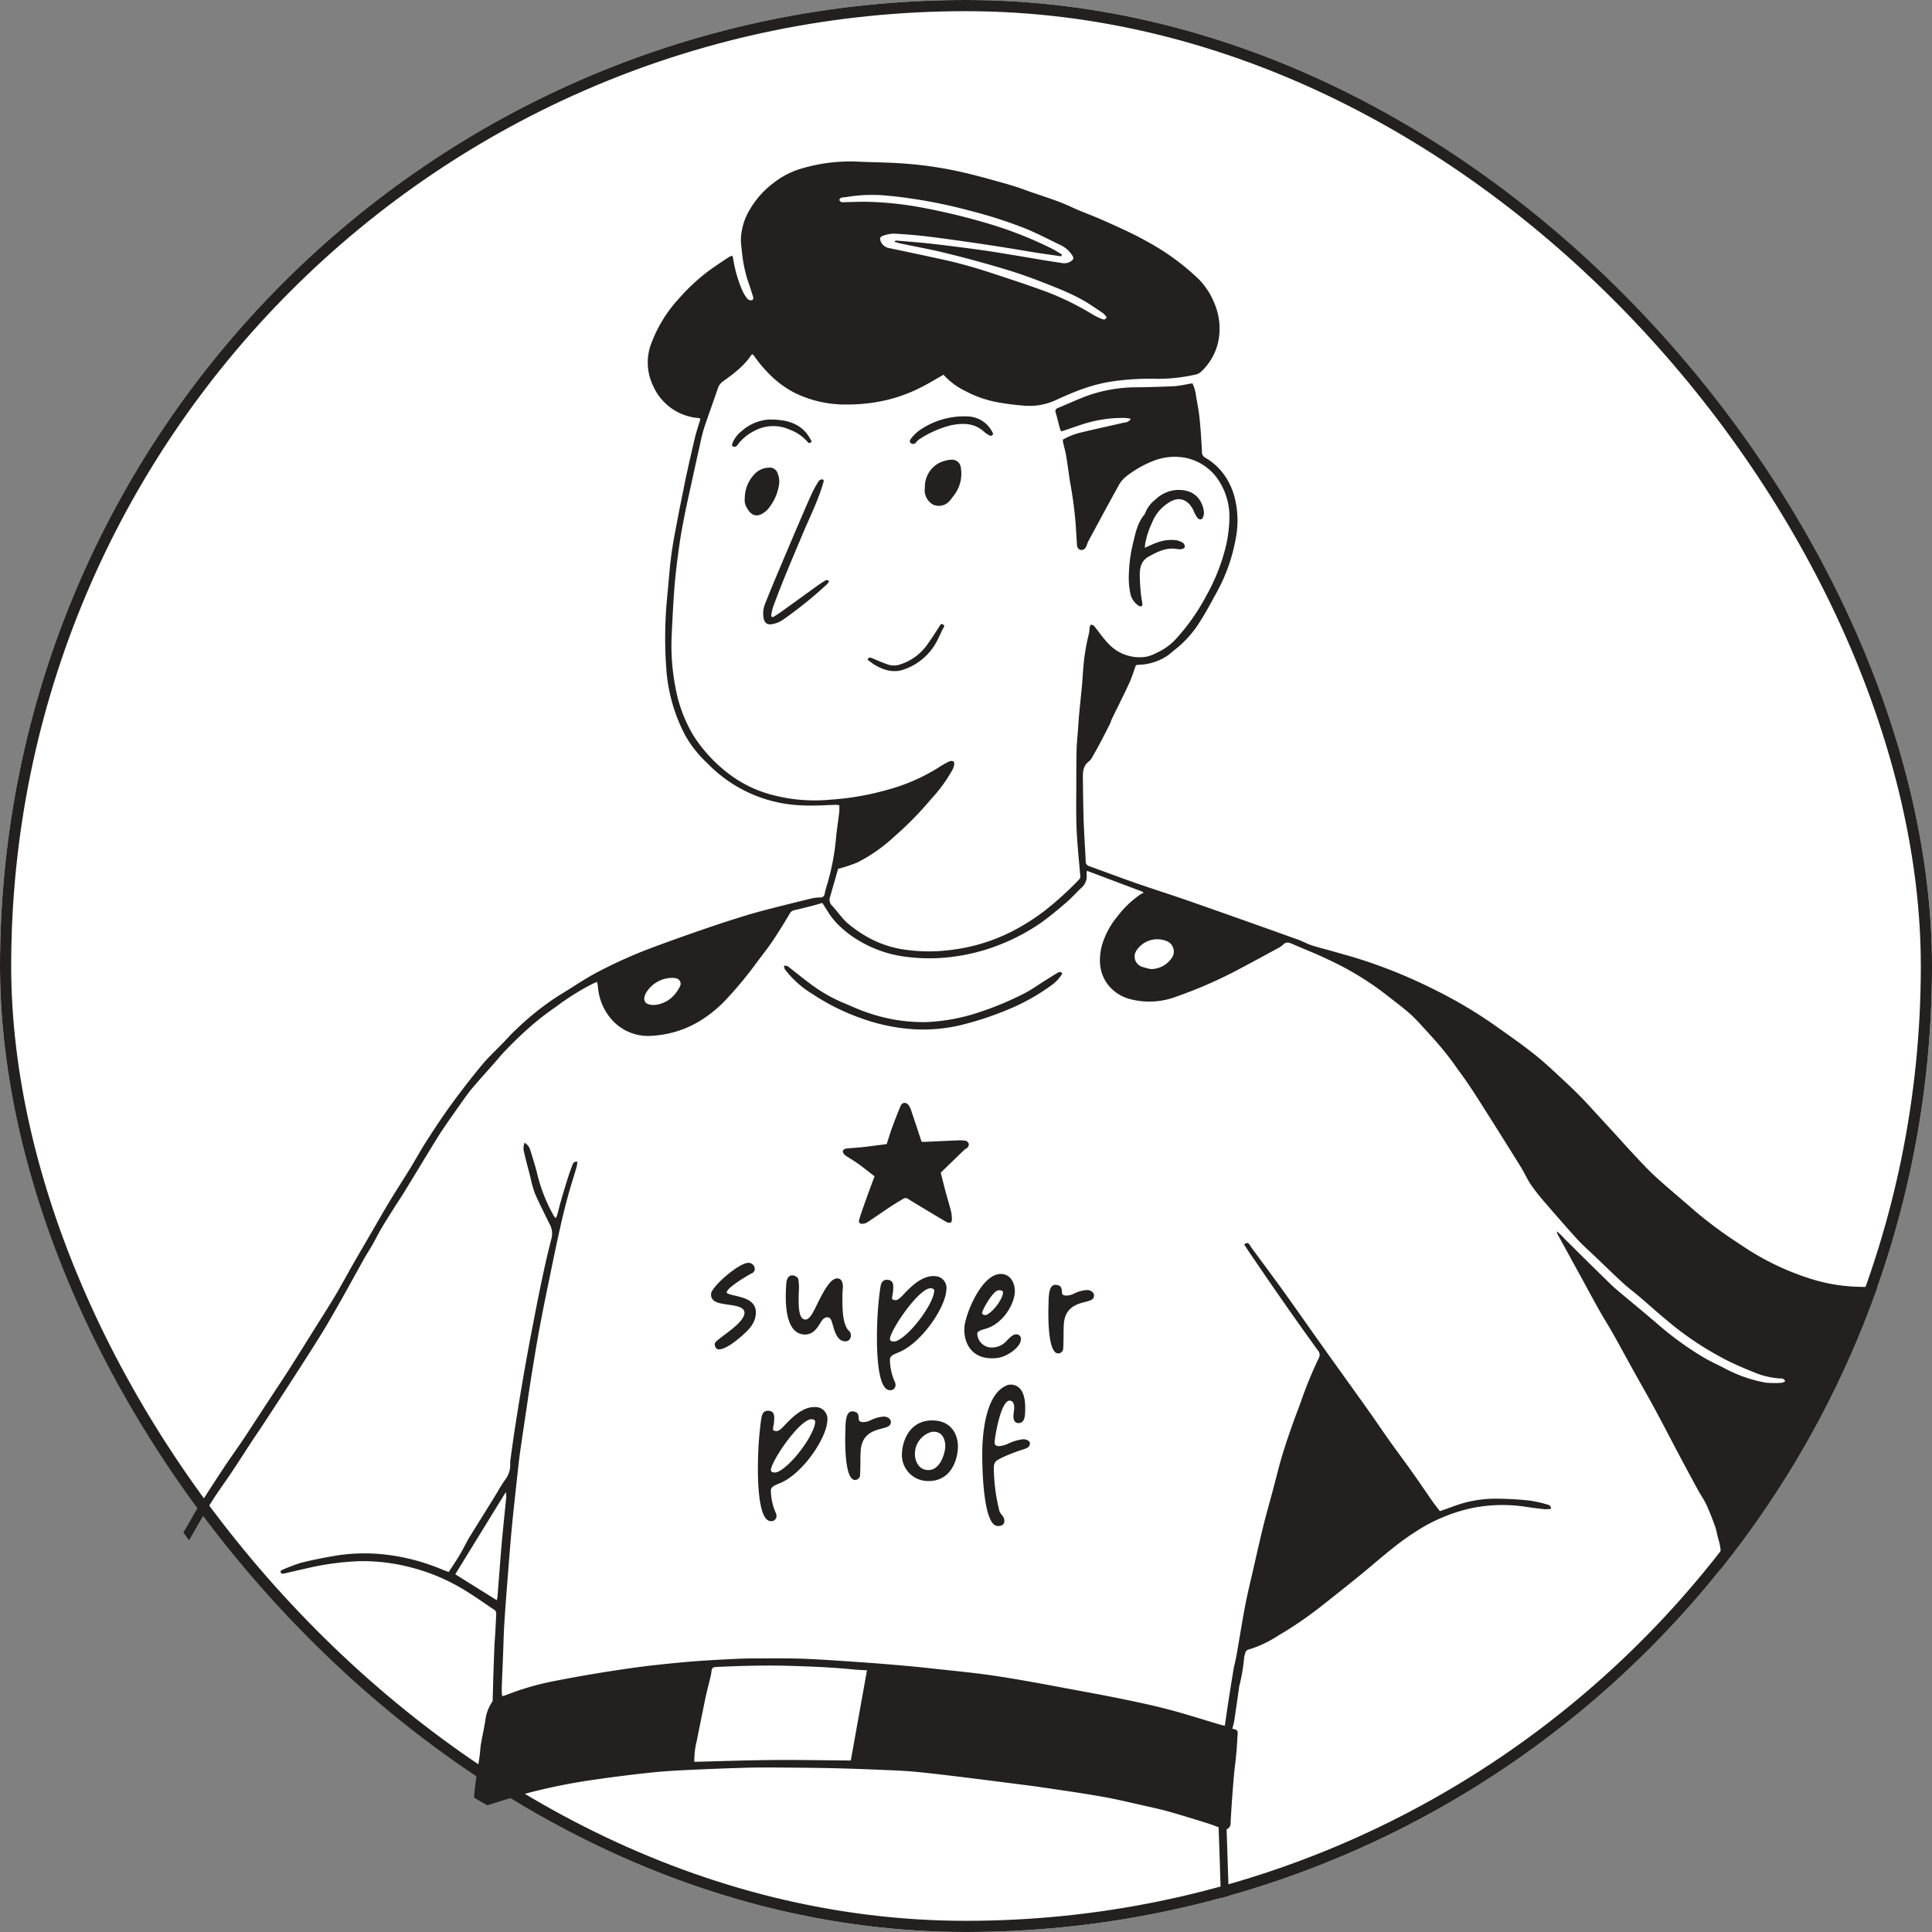 <?xml version="1.0" encoding="UTF-8"?>
<svg xmlns="http://www.w3.org/2000/svg" xmlns:xlink="http://www.w3.org/1999/xlink" width="432" height="432" viewBox="0 0 432 432">
  <rect x="0" y="0" width="432" height="432" fill="#808080" stroke="none"/>
  <defs>
    <clipPath id="clip-path">
      <rect id="Rectangle_1567" data-name="Rectangle 1567" width="378.8" height="388.292" fill="#24201f"></rect>
    </clipPath>
  </defs>
  <g id="Groupe_7000" data-name="Groupe 7000" transform="translate(-778 -156)">
    <g id="Groupe_6954" data-name="Groupe 6954">
      <g id="ChatGPT_Image_21_avr._2025_22_24_41" data-name="ChatGPT Image 21 avr. 2025, 22_24_41" transform="translate(778 156)" fill="#fff" stroke="#24201f" stroke-width="2.5">
        <rect width="432" height="432" rx="216" stroke="none"></rect>
        <rect x="1.25" y="1.25" width="429.5" height="429.5" rx="214.75" fill="none"></rect>
      </g>
    </g>
    <g id="Groupe_6999" data-name="Groupe 6999" transform="translate(819 192.103)">
      <g id="Groupe_6999-2" data-name="Groupe 6999" clip-path="url(#clip-path)">
        <path id="Tracé_11740" data-name="Tracé 11740" d="M343.63,314.882a215.834,215.834,0,0,0,35.17-63.27c-1.63.07-3.25.06-4.88-.01a38.252,38.252,0,0,1-9.01-1.45,58.981,58.981,0,0,1-16.95-8.11,94.073,94.073,0,0,1-9.89-7.3c-2.99-2.63-6.07-5.14-8.99-7.83-1.91-1.75-3.64-3.7-5.42-5.58-1.14-1.21-2.24-2.47-3.36-3.7-1.35-1.46-2.69-2.93-4.04-4.39-1.15-1.25-2.29-2.53-3.48-3.75-1.13-1.16-2.28-2.3-3.47-3.4-2.3-2.12-4.54-4.31-6.98-6.26-2.88-2.31-5.92-4.42-8.94-6.56a101.837,101.837,0,0,0-13.3-7.92,115.211,115.211,0,0,0-16.08-6.68c-2.35-.77-4.74-1.42-7.12-2.1-1.52-.44-3.07-.79-4.57-1.29-1.08-.35-2.08-.93-3.15-1.31q-11.925-4.275-23.9-8.47c-4.14-1.45-8.33-2.77-12.47-4.21-3.45-1.21-6.88-2.5-10.32-3.74a1.061,1.061,0,0,1-.71-1.13c-.06-1.33-.15-2.67-.22-4-.1-1.99-.22-3.97-.27-5.96-.08-2.76-.1-5.52-.14-8.28-.01-1.5-.06-3,1.35-4.04a3.2,3.2,0,0,0,.75-.96q.945-1.635,1.83-3.3c.74-1.4,1.45-2.81,2.16-4.22.16-.32.23-.69.39-1.02,1.29-2.65,2.63-5.28,3.86-7.95.61-1.32,1.03-2.72,1.52-4.06.27-.04.43-.08.58-.09a12.064,12.064,0,0,0,6.53-2.08c.56-.4,1.06-.88,1.61-1.3a24.118,24.118,0,0,0,5.71-6.45c1.31-2.04,2.43-4.21,3.61-6.33a39.142,39.142,0,0,0,4.22-11.76,21.193,21.193,0,0,0,.02-8.58,15.772,15.772,0,0,0-1.71-4.65,13.6,13.6,0,0,0-5.06-5.15,1.4,1.4,0,0,1-.75-1.36c-.12-2.51-.29-5.02-.54-7.52-.17-1.65-.51-3.28-.78-4.92a8.752,8.752,0,0,0-.81-2.83l-1.1.18a27.7,27.7,0,0,1-3.01.47q-4.2.18-8.41.24a32.957,32.957,0,0,0-10.42,1.69c-2.41.83-4.73,1.95-7.1,2.91-.57.24-.69.55-.51,1.14.33,1.08.57,2.18.86,3.27.07.26.19.51.29.81a3.394,3.394,0,0,0,.52-.1c1.69-.56,3.37-1.18,5.08-1.69a29,29,0,0,1,8.79-1.18,10.622,10.622,0,0,1,1.24.19c-.54.89-1.31.8-1.92.94-3.12.74-6.26,1.39-9.38,2.16a14.562,14.562,0,0,0-3.91,1.57,5.484,5.484,0,0,0,.05.57c.22.99.51,1.96.68,2.96.33,1.95.57,3.92.88,5.88.57,3.08.99,6.17,1.25,9.29.1,1.57.2,3.14.3,4.72.04.55.16,1.06.81,1.21.55.13,1.02-.17,1.31-.84.14-.33.22-.7.39-1.02,2.22-4.11,4.42-8.23,6.69-12.31a6.792,6.792,0,0,1,1.73-2.18,24.134,24.134,0,0,1,5.98-3.47,12.986,12.986,0,0,1,7.29-.77,11.6,11.6,0,0,1,7.8,5.58,14.824,14.824,0,0,1,2.1,7.79,31.606,31.606,0,0,1-.85,6.63,43.988,43.988,0,0,1-4.31,10.82,46.539,46.539,0,0,1-6.93,9.83,13.323,13.323,0,0,1-4.24,2.99,8.41,8.41,0,0,1-2.27.85,9.516,9.516,0,0,1-8.6-3.06c-1.05-1.12-1.93-2.39-2.89-3.59a1.107,1.107,0,0,0-.24-.28c-.2-.1-.46-.27-.63-.22-.14.05-.25.36-.29.57-.08.47-.06.98-.18,1.44a44.366,44.366,0,0,0-1.23,7.42c-.13,1.29-.18,2.58-.29,3.87-.22,2.3-.46,4.6-.68,6.9-.1,1.13-.16,2.26-.25,3.39-.1,1.42-.26,2.83-.3,4.25-.06,2.18-.06,4.37-.06,6.56,0,3.69-.09,7.39.05,11.08.14,3.53.53,7.04.82,10.55a1.047,1.047,0,0,1-.3.98,72.412,72.412,0,0,1-7.56,6.87,48.437,48.437,0,0,1-7.07,4.52,40.773,40.773,0,0,1-14.74,4.4,36.588,36.588,0,0,1-8.75-.05,23.553,23.553,0,0,1-9.73-3.26,29.082,29.082,0,0,1-3.96-2.83c-1.25-1.14-2.2-2.6-3.37-3.83a1.866,1.866,0,0,1-.45-2c.59-2.07,1.19-4.13,1.8-6.26.14-.03.33-.07.52-.13a35.208,35.208,0,0,0,3.79-1.29,35.965,35.965,0,0,0,8.25-5.79,74.647,74.647,0,0,0,8.26-8.42,33.316,33.316,0,0,0,4.72-6.47,4.036,4.036,0,0,0,.38-1.02c.05-.29.05-.8-.1-.88a1.243,1.243,0,0,0-1,0,18.653,18.653,0,0,0-2.22,1.26,42.152,42.152,0,0,1-11.56,5.07,61.636,61.636,0,0,1-12.71,2.21,37.209,37.209,0,0,1-12.7-.97,27.377,27.377,0,0,1-8.96-4,33.076,33.076,0,0,1-8.99-9.31,31.8,31.8,0,0,1-4.09-11.01,48.929,48.929,0,0,1-.82-11.27c.18-3.77.36-7.54.66-11.31.25-2.99.63-5.98,1.05-8.95.31-2.25.74-4.49,1.18-6.73.45-2.34.99-4.68,1.5-7.02q1.02-4.7,2.07-9.4.33-1.6.81-3.18c1-2.95,2.07-5.89,3.07-8.84a3.032,3.032,0,0,1,1.13-1.53c2.34-1.69,4.67-3.38,6.29-5.84a1.331,1.331,0,0,1,.3-.23,1.56,1.56,0,0,1,.28.23,30.014,30.014,0,0,0,4.37,5.04,22.2,22.2,0,0,0,4.65,3.28,25.547,25.547,0,0,0,11.77,2.68,38.088,38.088,0,0,0,7.15-.62,34.208,34.208,0,0,0,9.43-3.19c1.7-.85,3.32-1.85,5.08-2.84a15.957,15.957,0,0,0,5,3.7,24.918,24.918,0,0,0,6.75,2.39,55.721,55.721,0,0,0,5.9.79,14.124,14.124,0,0,0,7.15-1.07c2.1-.96,4.22-1.91,6.4-2.67a36.521,36.521,0,0,1,6-1.57,58.48,58.48,0,0,1,10.57-.66,38.1,38.1,0,0,0,8.83-1.01,2.793,2.793,0,0,0,1-.58,7.071,7.071,0,0,0,.85-.88,12.734,12.734,0,0,0,3.17-6.98,14.49,14.49,0,0,0-1.22-7.84,16.025,16.025,0,0,0-3.28-4.94,53.222,53.222,0,0,0-11.58-8.46c-2.99-1.7-6.17-3.1-9.31-4.52-2.51-1.15-5.14-2.04-7.64-3.21-3.36-1.58-6.93-2.55-10.4-3.83-1.98-.74-4.01-1.32-6.05-1.88-2.73-.77-5.48-1.51-8.25-2.14a86.453,86.453,0,0,0-12.9-1.88c-3.28-.24-6.57-.26-9.86-.4a38.245,38.245,0,0,0-13.11,1.6,18.263,18.263,0,0,0-6.02,3.15,19.9,19.9,0,0,0-5.31,5.95,13.8,13.8,0,0,0-2,6.81,17.706,17.706,0,0,0,.18,2.06,32.558,32.558,0,0,0,1.33,6.92c.44,1.17.79,2.38,1.18,3.57.12.37.17.81-.27.92a1.06,1.06,0,0,1-.93-.29,8.182,8.182,0,0,1-1.2-1.98,28.781,28.781,0,0,1-1.99-6.87,7.969,7.969,0,0,0-.22-.84,7.527,7.527,0,0,0-.95.45c-1.61,1.09-3.25,2.14-4.8,3.32a43.692,43.692,0,0,0-6.25,5.91,30.413,30.413,0,0,0-6,9.67,11.948,11.948,0,0,0,.27,9.71,12.094,12.094,0,0,0,10.35,7.27c.06,0,.11.1.25.25-.38,1.25-.83,2.55-1.16,3.88-.69,2.84-1.32,5.7-1.95,8.55-.27,1.19-.49,2.39-.73,3.58-.4,1.99-.82,3.97-1.19,5.96-.5,2.64-1.03,5.27-1.4,7.92-.36,2.49-.55,5-.78,7.51-.21,2.3-.45,4.61-.55,6.92a93.2,93.2,0,0,0,.2,12.28,37.55,37.55,0,0,0,4.14,14.04,25.6,25.6,0,0,0,4.97,6.28,30.89,30.89,0,0,0,21.2,9.43c2.55.14,5.11-.07,7.67-.12.21.02.43.05.64.09a12.347,12.347,0,0,1-.01,1.49c-.22,1.93-.54,3.84-.72,5.78a52.155,52.155,0,0,1-1.83,9.9c-.25.85-.53,1.7-.7,2.58a.939.939,0,0,1-1.07.87,9.344,9.344,0,0,0-2.04.26c-2.96.72-5.92,1.45-8.87,2.21-1.93.5-3.86,1-5.76,1.59-2.98.92-5.96,1.88-8.91,2.9q-5.535,1.89-11.02,3.92a106.886,106.886,0,0,0-13.36,5.93c-2.93,1.57-5.68,3.48-8.53,5.19a61.362,61.362,0,0,0-9.76,7.83c-.87.79-1.64,1.69-2.46,2.53-1.66,1.73-3.44,3.36-4.96,5.2-2.38,2.87-4.65,5.83-6.85,8.84-1.91,2.62-3.69,5.34-5.45,8.07-1.28,1.97-2.39,4.05-3.62,6.05-1.57,2.56-3.21,5.07-4.76,7.64-1.48,2.46-2.9,4.97-4.35,7.46-1.26,2.17-2.53,4.34-3.78,6.52-1.34,2.35-2.62,4.74-4.01,7.07-1.5,2.5-3.08,4.96-4.63,7.44-1.85,2.95-3.69,5.92-5.57,8.86-1.48,2.33-3.03,4.61-4.54,6.93-1.87,2.85-3.71,5.72-5.6,8.56-1.46,2.19-3.02,4.32-4.47,6.52-2.02,3.04-3.99,6.12-5.95,9.2-.74,1.16-1.39,2.38-2.08,3.58-.33.57-.67,1.13-1.01,1.7.43.59.86,1.17,1.29,1.75.38-.71.77-1.4,1.17-2.09,1.33-2.32,2.66-4.64,4.09-6.9,1.33-2.09,2.81-4.09,4.19-6.15,1.49-2.22,2.92-4.48,4.39-6.72.77-1.19,1.59-2.35,2.37-3.54,2.27-3.47,4.54-6.93,6.78-10.41,2.27-3.52,4.53-7.02,6.73-10.58,1.53-2.48,2.96-5.04,4.4-7.58,1.67-2.96,3.29-5.95,4.95-8.91.62-1.1,1.31-2.15,1.93-3.24.7-1.23,1.32-2.51,2.04-3.72.93-1.57,1.92-3.11,2.89-4.65.69-1.1,1.42-2.17,2.1-3.27,1.36-2.21,2.7-4.44,4.05-6.65,1.31-2.15,2.6-4.31,3.95-6.43.96-1.51,2-2.96,3.02-4.42,1.05-1.5,2.09-3,3.17-4.47.57-.78,1.2-1.53,1.84-2.26,1.89-2.18,3.85-4.3,5.7-6.5a87.7,87.7,0,0,1,6.99-6.78,63.158,63.158,0,0,1,5.31-4.06,54.342,54.342,0,0,1,8.26-5.16c.25-.13.51-.22.9-.39.08.42.15.76.19,1.1a12.526,12.526,0,0,0,2.8,7.01,10.86,10.86,0,0,0,9.28,3.95,23.162,23.162,0,0,0,10.52-3.2,28.379,28.379,0,0,0,5.62-4.45,84.416,84.416,0,0,0,7.33-8.8c1.14-1.53,2.35-3.02,3.41-4.6,1.36-2.01,2.64-4.09,3.88-6.18a1.48,1.48,0,0,1,1.06-.85c1.42-.32,2.84-.69,4.26-1.05.62-.16,1.24-.35,2.02-.58.52.83,1.07,1.7,1.62,2.57a16.344,16.344,0,0,0,2.65,2.98,22.432,22.432,0,0,0,4.11,3,26.475,26.475,0,0,0,9.58,3.39,39.936,39.936,0,0,0,10.81.15,43.68,43.68,0,0,0,11.41-2.95,45.414,45.414,0,0,0,8.68-4.68c1.94-1.38,3.78-2.93,5.6-4.48,1.2-1.03,2.26-2.21,3.4-3.31a3.374,3.374,0,0,0,1.22-3.13,2.5,2.5,0,0,1,.1-.72l12.41,4.67c.08.1.15.2.23.3a2.8,2.8,0,0,0-.57.22,22.1,22.1,0,0,0-5.28,5.02,17.9,17.9,0,0,0-3.5,6.62c-.71,2.97-.6,5.93,1.3,8.51a9.131,9.131,0,0,0,4.87,3.3,17,17,0,0,0,10.55-.52,101.417,101.417,0,0,0,14.7-6.51c2.62-1.38,5.22-2.8,7.82-4.22a5.244,5.244,0,0,0,1.31-.87c.64-.67,1.26-.52,1.98-.2,2.6,1.14,5.27,2.15,7.82,3.39a67.562,67.562,0,0,1,12.74,7.6c1.97,1.56,4.01,3.04,5.9,4.71,1.44,1.28,2.68,2.79,4.02,4.19.08.09.15.2.23.28a69.775,69.775,0,0,1,6.49,8.06c1.58,2.1,3.04,4.31,4.46,6.53q4.8,7.545,9.52,15.14c.83,1.34,1.45,2.81,2.35,4.11a49.713,49.713,0,0,0,3.34,4.18c2.28,2.64,4.57,5.28,6.92,7.86,1.23,1.35,2.61,2.55,3.93,3.81,2.12,2.02,4.21,4.06,6.36,6.04,1.13,1.04,2.38,1.96,3.56,2.96,2.07,1.76,4.08,3.6,6.18,5.32a69.529,69.529,0,0,0,14.23,9.35c1.92.9,3.85,1.73,5.82,2.5a17.75,17.75,0,0,0,5.09,1.15c.45.03,1.01-.1,1.35.63a2.6,2.6,0,0,1-.8.35,21.075,21.075,0,0,1-3.64-.04,31.771,31.771,0,0,1-9.49-3.39c-1.7-.86-3.45-1.66-5.06-2.68a70.589,70.589,0,0,1-8.96-6.51c-3.19-2.77-6.47-5.43-9.7-8.16-.92-.78-1.79-1.64-2.66-2.5q-4.53-4.425-9.02-8.9a13.09,13.09,0,0,0-1.79-1.7,3.378,3.378,0,0,0,.23.7q2.715,4.965,5.45,9.93c1.28,2.35,2.54,4.72,3.86,7.05,1.01,1.8,2.12,3.54,3.13,5.33,1.53,2.72,3.01,5.47,4.53,8.2,1.57,2.84,3.2,5.65,4.74,8.5,1.89,3.5,3.71,7.04,5.57,10.55q2.025,3.81,4.1,7.61c.6,1.1,1.35,2.12,1.87,3.26.74,1.61,1.38,3.28,1.98,4.96.32.91.44,1.89.72,2.82a11.084,11.084,0,0,1,.47,4.43c-.06.78-.09,1.55-.09,2.33M147.08,8.112c.42-.11.88-.1,1.32-.18a34.684,34.684,0,0,1,9.6-.22c1.9.16,3.79.43,5.68.72A111.614,111.614,0,0,1,175.83,11a101.823,101.823,0,0,1,12.65,4.07c2.65,1.12,5.21,2.45,7.81,3.7a6.28,6.28,0,0,1,2.36,2.07c.53.74.46,1.09-.33,1.56a2.688,2.688,0,0,1-1.88.31c-1.37-.22-2.73-.42-4.09-.64-1.89-.31-3.77-.65-5.65-.95-2.88-.47-5.77-.97-8.66-1.37q-5.49-.75-11-1.38c-2.54-.28-5.09-.46-7.64-.68-.11-.01-.23.05-.4.27.44.13.88.28,1.32.37,3.3.7,6.63,1.29,9.9,2.09q6.27,1.53,12.46,3.36c3.04.89,6.06,1.91,9,3.06,3.89,1.53,7.83,2.99,11.34,5.33.91.61,1.83,1.2,2.72,1.84a4.839,4.839,0,0,1,.72.84c-.33.64-.75.51-1.12.35a15.533,15.533,0,0,1-1.97-.95,61.692,61.692,0,0,0-10.14-5.02c-4.15-1.55-8.36-2.91-12.57-4.3-2.35-.77-4.72-1.48-7.12-2.11-2.23-.59-4.5-1.06-6.76-1.55-2.9-.63-5.8-1.23-8.7-1.85a2.591,2.591,0,0,1-2.12-1.46c-.3-.72-.22-1.12.5-1.35a7.228,7.228,0,0,1,2.48-.47c2.59.14,5.18.36,7.75.67,3.67.45,7.33.99,10.99,1.51,2.33.34,4.66.71,6.99,1.08,1.96.31,3.92.66,5.88.97,1.91.3,3.83.56,5.74.84l.16-.4h-.01c-.72-.43-1.41-.9-2.15-1.27a87.349,87.349,0,0,0-15.22-5.91,144.927,144.927,0,0,0-14.58-3.44,76.494,76.494,0,0,0-11.5-1.17c-1.79-.03-3.58.05-5.36.09-.16,0-.36.05-.48-.02-.19-.11-.44-.3-.46-.47a.677.677,0,0,1,.39-.51m-36.07,176.41a8.208,8.208,0,0,1-1.44,2.06,6.6,6.6,0,0,1-4.05,2.01,4.111,4.111,0,0,1-1.56-.15c-.01-.01-.03-.01-.04-.02a1.27,1.27,0,0,1-.8-1.62,2.87,2.87,0,0,1,.41-1.01,6.892,6.892,0,0,1,5.88-3.24,3.955,3.955,0,0,1,.59.07,1.161,1.161,0,0,1,.57.18,1.245,1.245,0,0,1,.44,1.72m109.97-6.38a5.623,5.623,0,0,1-4.7,2.44,14.374,14.374,0,0,1-1.85-.49,2.717,2.717,0,0,1-.78-.39,2.414,2.414,0,0,1-.46-3.37,5.554,5.554,0,0,1,6.87-1.92,2.8,2.8,0,0,1,.41.25,2.489,2.489,0,0,1,.51,3.48M304.92,300.3a25.99,25.99,0,0,0-3.91-.87,71.464,71.464,0,0,0-8.27-.42,26.99,26.99,0,0,0-8.7,1.69c-.98.37-1.98.71-3.07,1.09-.5-.65-1.04-1.29-1.52-1.98-1.6-2.29-3.17-4.62-4.79-6.9-1.65-2.32-3.36-4.59-5-6.9-1.57-2.21-3.08-4.47-4.66-6.69-3.48-4.9-7-9.77-10.49-14.67-2.85-4.01-5.66-8.04-8.52-12.03-2.33-3.23-4.72-6.42-7.07-9.62-.19-.26-.34-.55-.53-.81-.34-.46-.71-.46-1.18-.01.45.69.88,1.36,1.33,2.02,2.34,3.42,4.66,6.84,7.04,10.23q4,5.76,8.11,11.43a1.461,1.461,0,0,1,.17,1.76,92.453,92.453,0,0,0-4.12,10.12c-1.33,3.47-2.59,6.98-3.71,10.53-.99,3.13-1.73,6.34-2.59,9.51-.66,2.47-1.37,4.93-1.98,7.41-.79,3.23-1.52,6.48-2.26,9.73-.6,2.65-1.26,5.29-1.77,7.95-.7,3.67-1.27,7.36-1.92,11.03-.21,1.2-.54,2.38-.74,3.58-.41,2.44-.79,4.88-1.17,7.32-.25,1.61-.46,3.21-.72,4.97-.35-.08-.73-.14-1.09-.25-3.82-1.13-7.61-2.36-11.46-3.37-3.49-.92-7.03-1.66-10.57-2.39-3.9-.8-7.82-1.51-11.74-2.24-3.59-.67-7.19-1.35-10.79-1.97-2.84-.49-5.69-.95-8.54-1.32-3.67-.47-7.35-.83-11.03-1.23-2.38-.26-4.76-.51-7.14-.71q-4.245-.375-8.5-.68c-4.26-.29-8.51-.6-12.78-.79-2.92-.13-5.84-.1-8.77-.1-2.27,0-4.55-.01-6.82.1-3.86.19-7.72.38-11.56.73-4.38.4-8.75.86-13.09,1.5-5.22.76-10.44,1.63-15.62,2.65a61.336,61.336,0,0,0-11.35,3.26c-.24.08-.5.14-.75.2-.04-.49-.09-.9-.09-1.31,0-.81.04-1.62.07-2.43l.21-4.98c.1-2.52.14-5.03.3-7.54.23-3.77.54-7.53.83-11.29.27-3.39.52-6.79.85-10.19.38-3.96.83-7.91,1.25-11.87.19-1.64.35-3.3.59-4.94.48-3.37.99-6.74,1.49-10.11.36-2.4.7-4.81,1.09-7.21.59-3.56,1.15-7.13,1.82-10.67.77-4.15,1.63-8.28,2.48-12.41.71-3.47,1.43-6.92,2.21-10.37.51-2.3,1.09-4.58,1.71-6.84.57-2.07,1.24-4.11,1.84-6.17a7.729,7.729,0,0,0,.17-1.16c-.88-.13-1.01.47-1.18.92-.42,1.1-.8,2.22-1.15,3.34-.52,1.66-1.01,3.34-1.49,5.01-.25.89-.46,1.8-.71,2.7a4.184,4.184,0,0,1-.31.64,4.112,4.112,0,0,1-.42-.5,36.536,36.536,0,0,1-3.56-8.77c-.46-1.97-1.07-3.9-1.68-5.84a2.719,2.719,0,0,0-1.3-1.75,3.213,3.213,0,0,0-.11,2.14c.43,1.89.95,3.77,1.43,5.65a24.85,24.85,0,0,0,.97,3.5c1,2.3,2.16,4.54,3.25,6.8a4.316,4.316,0,0,1,.52,3.12c-.75,2.91-1.43,5.84-2.05,8.77-.76,3.53-1.45,7.07-2.13,10.62q-.9,4.605-1.72,9.22c-.45,2.51-.87,5.03-1.29,7.54-.37,2.29-.74,4.57-1.09,6.86-.32,2.13-.62,4.25-.91,6.38a6.659,6.659,0,0,0-.08,1.34,5.515,5.515,0,0,1-1.26,3.58c-.9,1.3-1.66,2.7-2.49,4.04q-2.61,4.185-5.2,8.36c-.13.2-.26.41-.38.62-.68,1.25-1.32,2.52-2.04,3.73s-1.53,2.38-2.38,3.7c-.33-.12-.74-.24-1.14-.4a46.536,46.536,0,0,0-11.46-3.28,41.146,41.146,0,0,0-12.63.03c-2.64.45-5.27.96-7.87,1.62a37.341,37.341,0,0,0-4.3,1.65c-.09.04-.15.19-.23.29.13.58.52.51.94.41,1.94-.44,3.88-.9,5.82-1.33a61.035,61.035,0,0,1,10.86-1.4,42.1,42.1,0,0,1,11.45,1.37,43.287,43.287,0,0,1,12.3,5.23c2.16,1.3,4.2,2.78,6.3,4.18a1.064,1.064,0,0,1,.58.99c-.07,1.33-.13,2.67-.2,4-.06,1.17-.17,2.34-.22,3.52-.09,2.23-.16,4.46-.24,6.68-.05,1.66-.08,3.31-.13,4.96a.8.8,0,0,1-.07.46,9.383,9.383,0,0,0-1.6,4.36c-.29,1.76-.68,3.5-.98,5.26-.14.83-.15,1.69-.27,2.53-.29,1.97-.64,3.93-.9,5.89-.16,1.14-.26,2.29-.35,3.43.98.58,1.97,1.16,2.96,1.72l.05-.02c3.15-.95,6.27-2,9.45-2.83a131.267,131.267,0,0,1,14.7-2.91c4.18-.61,8.38-1.12,12.58-1.57,2.67-.28,5.35-.43,8.03-.56,4.47-.21,8.93-.39,13.4-.51,3.04-.08,6.09-.04,9.14-.02,3.46.02,6.9.06,10.36.14,3.69.09,7.39.23,11.08.39,2.31.1,4.62.18,6.92.4,3.56.34,7.11.78,10.66,1.21,3.38.41,6.76.85,10.15,1.28,2.29.3,4.6.57,6.89.9,4.66.69,9.33,1.34,13.97,2.16,3.4.59,6.75,1.42,10.12,2.17,1.7.39,3.41.76,5.09,1.24,2.81.8,5.6,1.67,8.4,2.54.88.27,1.74.62,2.54.91.09,2.77.18,5.41.27,8.04.07,2.35.14,4.7.23,7.05l.03.72,1.74-.48c-.16-4.97-.32-9.9-.49-14.88a1.428,1.428,0,0,0,.9-1.48c.16-3.24.4-6.48.67-9.71.16-2.02.45-4.03.63-6.05.13-1.41.18-2.83.28-4.24.06-.8-.58-.86-1.21-1.01.17-.56.31-1.13.43-1.7.37-2.45.72-4.9,1.07-7.35a1.472,1.472,0,0,1,.04-.36,42.032,42.032,0,0,0,1.13-6.59c.05-.32.16-.63.23-.95a.991.991,0,0,1,.83-.77,25.631,25.631,0,0,0,6.48-3.06,85.5,85.5,0,0,0,9.84-6.73q4.26-3.345,8.47-6.76c4.04-3.28,7.86-6.84,12.26-9.64a37.4,37.4,0,0,1,12.84-5.43,34.56,34.56,0,0,1,12-.28c1.41.22,2.82.39,4.23.54a9.525,9.525,0,0,0,1.41-.08c.01-.75-.48-.88-.88-.98M70.23,321.072a4.47,4.47,0,0,1-.16.63l-9.27-5.79v-.01l11.3-18.37a7.066,7.066,0,0,1,.11,1.02c-.32,3.27-.67,6.53-.97,9.8-.29,3.15-.51,6.3-.76,9.45-.09,1.09-.16,2.18-.25,3.27m79.01,36.48c-5.91-.04-11.69-.16-17.49-.11s-11.58.26-17.49.4h-.01a18.463,18.463,0,0,1,.56-4.74q.945-4.77,1.93-9.54c.33-1.55.74-3.08,1.11-4.61a7.6,7.6,0,0,0,.19-.95c.14-1.25.22-1.33,1.5-1.39,5.4-.23,10.8-.39,16.2-.22,4.71.14,9.41.33,14.1.8,1,.1,2,.13,3.02.19-1.22,6.79-2.41,13.44-3.62,20.17" fill="#24201f"></path>
        <path id="Tracé_11741" data-name="Tracé 11741" d="M214.97,86.383c1.059-.451,1.994-.933,2.983-1.25a8.846,8.846,0,0,1,4.072-.437,4,4,0,0,1,1.551.633,1.1,1.1,0,0,1,.339.919c-.031.189-.471.393-.755.443a3.494,3.494,0,0,1-1.089-.057c-2.325-.354-4.244.636-6.2,1.706-1.635.9-1.983,2.339-2.016,3.925a42.514,42.514,0,0,0,.253,4.369c.063.762.237,1.515.33,2.276.021.174-.052.488-.154.522a.791.791,0,0,1-.661-.063,4.7,4.7,0,0,1-1.757-2.256,16.958,16.958,0,0,1-.445-4.934,32.818,32.818,0,0,1,.849-6.494c.585-2.376,1.009-4.865,2.7-6.825a7.071,7.071,0,0,1,2.408-3.281,7.525,7.525,0,0,1,4.686-2.119c3.01-.149,5.16,1.1,5.984,4.031a4.593,4.593,0,0,1,.151.961c.043.707-.3,1.546-.684,1.571-.7.046-.919-.579-1.207-1.043-.256-.411-.391-.9-.631-1.317-1.258-2.218-3.215-2.773-5.326-1.383a9.23,9.23,0,0,0-3.747,4.484,18.858,18.858,0,0,0-1.538,4.721c-.025.271-.055.541-.092.9Z" fill="#24201f"></path>
        <path id="Tracé_11742" data-name="Tracé 11742" d="M131.789,101.92c.567-.359,1.152-.691,1.7-1.083,2.773-1.988,5.533-3.994,8.3-5.987.494-.356,1-.69,1.521-1.012.3-.189.63-.416,1.069,0a2.733,2.733,0,0,1-.4.639,91.511,91.511,0,0,1-10.046,8.1,6.069,6.069,0,0,1-2.361.893c-1.083.191-1.654-.362-1.849-1.44a5.849,5.849,0,0,1,.391-3.225c1.243-3.128,2.553-6.229,3.86-9.33q2.194-5.2,4.429-10.389c.736-1.714,1.469-3.429,2.259-5.117a21.534,21.534,0,0,1,1.438-2.53.933.933,0,0,1,.776-.353c.436.086.3.459.2.79-1.156,3.985-3.024,7.682-4.627,11.487-1.3,3.1-2.618,6.192-3.887,9.3q-1.423,3.492-2.73,7.034a12.386,12.386,0,0,0-.4,1.973l.35.248Z" fill="#24201f"></path>
        <path id="Tracé_11743" data-name="Tracé 11743" d="M165.806,72.86a6.054,6.054,0,0,1,2.795-5.223,6.914,6.914,0,0,1,2.978-.933,1.964,1.964,0,0,1,2.245,1.636c.006.037.01.074.014.112a7.942,7.942,0,0,1-1.746,6.477c-.226.283-.422.6-.667.861a3.17,3.17,0,0,1-3.74.963,3.708,3.708,0,0,1-1.929-3.286c0-.2.035-.4.054-.605Z" fill="#24201f"></path>
        <path id="Tracé_11744" data-name="Tracé 11744" d="M125.534,75.344a7.891,7.891,0,0,1,2.277-5.542,4.587,4.587,0,0,1,3.046-1.337,1.848,1.848,0,0,1,2.043,1.344,4.545,4.545,0,0,1,.288,2.488,11.066,11.066,0,0,1-2.482,5.445,3.866,3.866,0,0,1-.716.654c-1.589,1.215-2.937.936-3.9-.812a3.267,3.267,0,0,1-.557-2.244Z" fill="#24201f"></path>
        <path id="Tracé_11745" data-name="Tracé 11745" d="M181.064,60.874c-.152.473-.471.55-.788.385a5.606,5.606,0,0,1-1.21-.8c-2.18-1.985-4.68-2.008-7.4-1.475a23.117,23.117,0,0,0-7.179,3.184,4.182,4.182,0,0,0-.679.69.787.787,0,0,1-1.093.157c-.447-.33-.274-.741,0-1.058a10.164,10.164,0,0,1,1.6-1.632,17.363,17.363,0,0,1,10.852-3.318,6.37,6.37,0,0,1,5.659,3.383c.1.171.177.353.245.488Z" fill="#24201f"></path>
        <path id="Tracé_11746" data-name="Tracé 11746" d="M140.5,62.626c-.464.554-.729.308-.984.008a9.67,9.67,0,0,0-3.879-2.639,8.879,8.879,0,0,0-7.97.254,10.394,10.394,0,0,0-3.848,3.266.9.9,0,0,1-.8.279c-.46-.146-.345-.542-.188-.91a6.411,6.411,0,0,1,2.066-2.641,10.125,10.125,0,0,1,6.061-2.539c3.178-.012,6.26.462,8.454,3.149a14.67,14.67,0,0,1,1.09,1.776Z" fill="#24201f"></path>
        <path id="Tracé_11747" data-name="Tracé 11747" d="M152.971,111.367c.373-.619.718-.431,1.118-.26,1.153.491,2.313.979,3.5,1.394a4.124,4.124,0,0,0,2.745-.059,11.7,11.7,0,0,0,5.694-3.994c1.03-1.347,1.919-2.806,2.863-4.219.239-.357.4-.984.938-.716.6.3.1.77-.08,1.136-.545,1.13-1.03,2.3-1.682,3.368a13.086,13.086,0,0,1-6.99,5.585c-2.408.853-4.636.088-6.719-1.177a15.6,15.6,0,0,1-1.386-1.058Z" fill="#24201f"></path>
        <path id="Tracé_11748" data-name="Tracé 11748" d="M196.543,181.559a8.207,8.207,0,0,1-2.473,2.664,45.125,45.125,0,0,1-8.3,4.82,71.852,71.852,0,0,1-11.86,4.054,36.612,36.612,0,0,1-10.4.955,42.461,42.461,0,0,1-12.228-2.572,48.744,48.744,0,0,1-10.633-5.334,22,22,0,0,1-6.13-5.488,2.615,2.615,0,0,1-.234-.825c.289.034.655-.032.854.119,1.615,1.226,3.163,2.544,4.8,3.736a34.636,34.636,0,0,0,7.1,4.218c2.064.847,4.085,1.82,6.2,2.5a37.593,37.593,0,0,0,12.813,2.033,42.214,42.214,0,0,0,11.709-2.144,69.464,69.464,0,0,0,10.337-4.3c1.508-.779,2.9-1.783,4.339-2.685.962-.6,1.914-1.224,2.894-1.8.316-.185.687-.522,1.206.048Z" fill="#24201f"></path>
        <path id="Tracé_11749" data-name="Tracé 11749" d="M120.723,262.573c1.979-1.448,4.661-3.474,4.744-5.051.072-1.372-1.846-1.648-3.85-1.929-1.832-.272-3.72-.546-3.624-2.357.086-1.664,6.344-7.075,8.416-6.966a1.41,1.41,0,0,1,1.363,1.36,1.067,1.067,0,0,1-.755,1.014c-1.236.667-5.469,3.227-5.522,4.22-.015.292.853.513,2.01.778,1.878.45,4.655,1.093,4.506,3.926-.121,2.336-1.691,3.8-3.531,5.378-1.071.91-3.364,2.751-4.854,2.673-.524-.027-.84-.717-.812-1.243.019-.379.873-1.008,1.909-1.8" fill="#24201f"></path>
        <path id="Tracé_11750" data-name="Tracé 11750" d="M143.927,258.431c-.8.134-1.119.673-1.5,1.3-.734,1.162-1.663,2.665-3.618,2.563-4.468-.234-4.18-7.978-4.05-10.46l.014-.263c0-.087.011-.2.016-.292.052-.992.236-2.271,1.52-2.2a1.557,1.557,0,0,1,1.189.794,12.644,12.644,0,0,1,.1,3.2c-.046,2.574-.127,5.791,1.449,5.873.964.051,1.716-1.462,2.571-3.232,1.341-2.682,2.981-6.051,4.646-5.964,1.2.063,1.237,1.529,1.2,2.171-.007.146-.045.32-.053.466-.009.175-.016.321-.023.438,0,.087-.009.175-.013.263-.009.175.008.381,0,.614-.025,2.166-.089,6.174,1.381,7.715a1.3,1.3,0,0,1,.494,1.2,1.2,1.2,0,0,1-1.438,1.183c-1.606-.084-2.223-2.283-2.641-3.8-.247-.862-.417-1.515-1.148-1.553Z" fill="#24201f"></path>
        <path id="Tracé_11751" data-name="Tracé 11751" d="M170.6,252.363c-.207,3.942-5.634,11.972-10.745,13.959-.958.389-1.824.724-1.865,1.513a12.5,12.5,0,0,0,1.161,5.214,1.289,1.289,0,0,1,.089.531,1.146,1.146,0,0,1-1.321,1.161c-3.444-.181-2.831-14.115-2.72-16.217.113-2.161.311-4.288.6-6.439l.038-.174c.1-.727.306-1.916,1.59-1.849s1.351,1.037,1.3,1.971l-.026.5a3.9,3.9,0,0,1-.132.842,8.033,8.033,0,0,0-.1.814c-.008.146.067.385.709.418.584.031,1.079-.47,1.76-1.166,1.55-1.647,4.123-4.352,6.983-4.2a2.661,2.661,0,0,1,2.677,3.127m-11.078,11.365c3.269-1.5,8.229-8.411,8.373-11.156.009-.175,0-.585-.757-.625-2.6-.136-9.036,9.276-9.145,11.35-.01.2.118.533.791.568a2.22,2.22,0,0,0,.738-.137" fill="#24201f"></path>
        <path id="Tracé_11752" data-name="Tracé 11752" d="M187.266,263.454c-.1,1.811-3.311,3.955-5.455,4.106a8.519,8.519,0,0,1-1.5.039c-4.38-.229-5.833-3.79-5.676-6.8.155-2.949,3.893-12.269,8.3-12.038,2.308.121,3.062,2.473,2.979,4.05-.15,2.862-2.746,7.147-6.549,8.206-1.011.3-1.812.52-1.843,1.1a3.224,3.224,0,0,0,3,3.085,4.449,4.449,0,0,0,3.686-1.622c.711-.724,1.39-1.362,2.031-1.328a.991.991,0,0,1,1.021,1.2M182.31,252.42c-1.225-.064-3.684,4.4-3.718,5.046-.008.146.067.384.59.47l.292.015c1.676-.7,3.735-3.669,3.8-4.983.011-.2-.032-.528-.761-.566l-.263-.014Z" fill="#24201f"></path>
        <path id="Tracé_11753" data-name="Tracé 11753" d="M196.439,252.751c.035.441.046.793.951.84a3.93,3.93,0,0,0,1.751-.435,7.3,7.3,0,0,1,3.058-.806c.671.035,1.464.545,1.425,1.275-.045.876-.816,1.07-1.8,1.341-2.017.509-4.748,1.215-4.955,5.157-.047.905-.065,1.812-.053,2.691-.018.906-.036,1.813-.081,2.689a1.147,1.147,0,0,1-1.168,1.022c-2.481-.13-2.177-9.864-2.093-11.47,0-.087-.017-.206-.01-.352s.019-.35.029-.554c.066-1.256.3-3.03,1.533-2.965,1.341.07,1.387.892,1.41,1.567" fill="#24201f"></path>
        <path id="Tracé_11754" data-name="Tracé 11754" d="M143.984,281.647c-.207,3.942-5.635,11.972-10.745,13.959-.958.389-1.825.724-1.866,1.513a12.517,12.517,0,0,0,1.162,5.214,1.289,1.289,0,0,1,.089.531,1.146,1.146,0,0,1-1.319,1.161c-3.447-.181-2.834-14.115-2.724-16.217.113-2.161.313-4.288.6-6.439l.039-.174c.1-.727.3-1.916,1.589-1.849s1.351,1.037,1.3,1.971l-.027.5a4.027,4.027,0,0,1-.131.842,7.51,7.51,0,0,0-.1.814c-.008.146.068.385.71.418.584.031,1.079-.47,1.76-1.166,1.55-1.647,4.121-4.352,6.984-4.2a2.661,2.661,0,0,1,2.676,3.127m-11.078,11.365c3.271-1.5,8.229-8.411,8.373-11.156.009-.175,0-.585-.759-.625-2.6-.136-9.035,9.276-9.144,11.349-.011.205.119.534.79.569a2.218,2.218,0,0,0,.74-.137" fill="#24201f"></path>
        <path id="Tracé_11755" data-name="Tracé 11755" d="M151.016,281.049c.035.441.046.793.951.84a3.93,3.93,0,0,0,1.751-.435,7.3,7.3,0,0,1,3.058-.806c.671.035,1.464.545,1.425,1.275-.045.876-.816,1.07-1.8,1.341-2.017.509-4.748,1.215-4.955,5.157-.047.9-.065,1.812-.053,2.691-.018.906-.036,1.813-.081,2.689a1.147,1.147,0,0,1-1.168,1.022c-2.481-.13-2.177-9.864-2.093-11.47.005-.087-.017-.206-.01-.352s.019-.35.029-.554c.066-1.256.305-3.029,1.533-2.965,1.341.07,1.387.892,1.41,1.567" fill="#24201f"></path>
        <path id="Tracé_11756" data-name="Tracé 11756" d="M173.183,287.744c-.167,3.183-1.919,7.571-6.97,7.306a5.827,5.827,0,0,1-5.528-6.262c.172-3.271,2.092-7.533,7.2-7.265,4.088.214,5.44,3.477,5.3,6.221m-2.824-.294c.052-.993-.239-3.292-2.428-3.407a2.2,2.2,0,0,0-1,.153,5.069,5.069,0,0,0-3.354,4.772c-.058,1.11.548,3.513,2.854,3.634,2.833.149,3.859-3.78,3.931-5.152" fill="#24201f"></path>
        <path id="Tracé_11757" data-name="Tracé 11757" d="M184.083,273.676a2.693,2.693,0,0,1,.975-.183c3.359.176,3.247,4.533,3.151,6.372-.057,1.081-.268,2.3-1.552,2.232-.876-.046-1.092-.936-1.053-1.695.014-.263.055-.495.069-.758a6.4,6.4,0,0,0,.1-.727c.019-.35.094-1.781-.987-1.837-1.956-.1-3.311,7.878-3.385,9.279-.018.351.043.852.89.9a5.94,5.94,0,0,0,2.2-.587,10.338,10.338,0,0,1,3.358-.966c.556.029,1.478.311,1.443.983-.045.847-.788,1.071-1.5,1.3-1.489.449-5.281,1.861-6.144,2.694a2.142,2.142,0,0,0-.424,1.383,40.224,40.224,0,0,0,1.273,9.788,4.894,4.894,0,0,0,.569.879,1.889,1.889,0,0,1,.518,1.286c-.046.876-.734,1.133-1.551,1.09-3.5-.184-3.487-15.584-3.354-18.124.188-3.592.952-11.457,5.412-13.3" fill="#24201f"></path>
        <path id="Tracé_11758" data-name="Tracé 11758" d="M169.357,226.139c.382,1.495.75,3,1.151,4.486.364,1.364.794,2.71,1.136,4.078a9.028,9.028,0,0,1,.2,1.839c.025.668-.366.934-.993.683a7.643,7.643,0,0,1-1.088-.594c-2.572-1.537-5.151-3.067-7.7-4.639a.967.967,0,0,0-1.139-.022c-.969.594-1.95,1.173-2.9,1.8-1.692,1.126-3.358,2.291-5.048,3.418a2.284,2.284,0,0,1-.863.321c-.837.15-1.222-.2-.972-1,.517-1.674,1.121-3.321,1.709-4.972.539-1.513,1.106-3.015,1.7-4.618-1.038-.8-2.058-1.607-3.094-2.393-.467-.353-.957-.674-1.444-1s-.983-.622-1.473-.941a3.23,3.23,0,0,1-.75-.542c-.181-.216-.387-.568-.328-.791a.935.935,0,0,1,.676-.519c1.265-.151,2.543-.2,3.81-.342,1.775-.2,3.539-.446,5.319-.674.44-1.339.812-2.591,1.26-3.815.565-1.545,1.17-3.078,1.8-4.6.411-.985,1.266-1.07,1.906-.2a4.1,4.1,0,0,1,.516,1.116c.78,2.309,1.542,4.623,2.315,6.956a4.275,4.275,0,0,0,.552.05c2.546-.111,5.091-.232,7.638-.339a8.2,8.2,0,0,1,1.444.061.972.972,0,0,1,.916.723.947.947,0,0,1-.55,1.014,6.512,6.512,0,0,0-.852.721q-2.194,2.109-4.38,4.236c-.145.141-.284.288-.474.482Z" fill="#24201f"></path>
      </g>
    </g>
  </g>
</svg>
